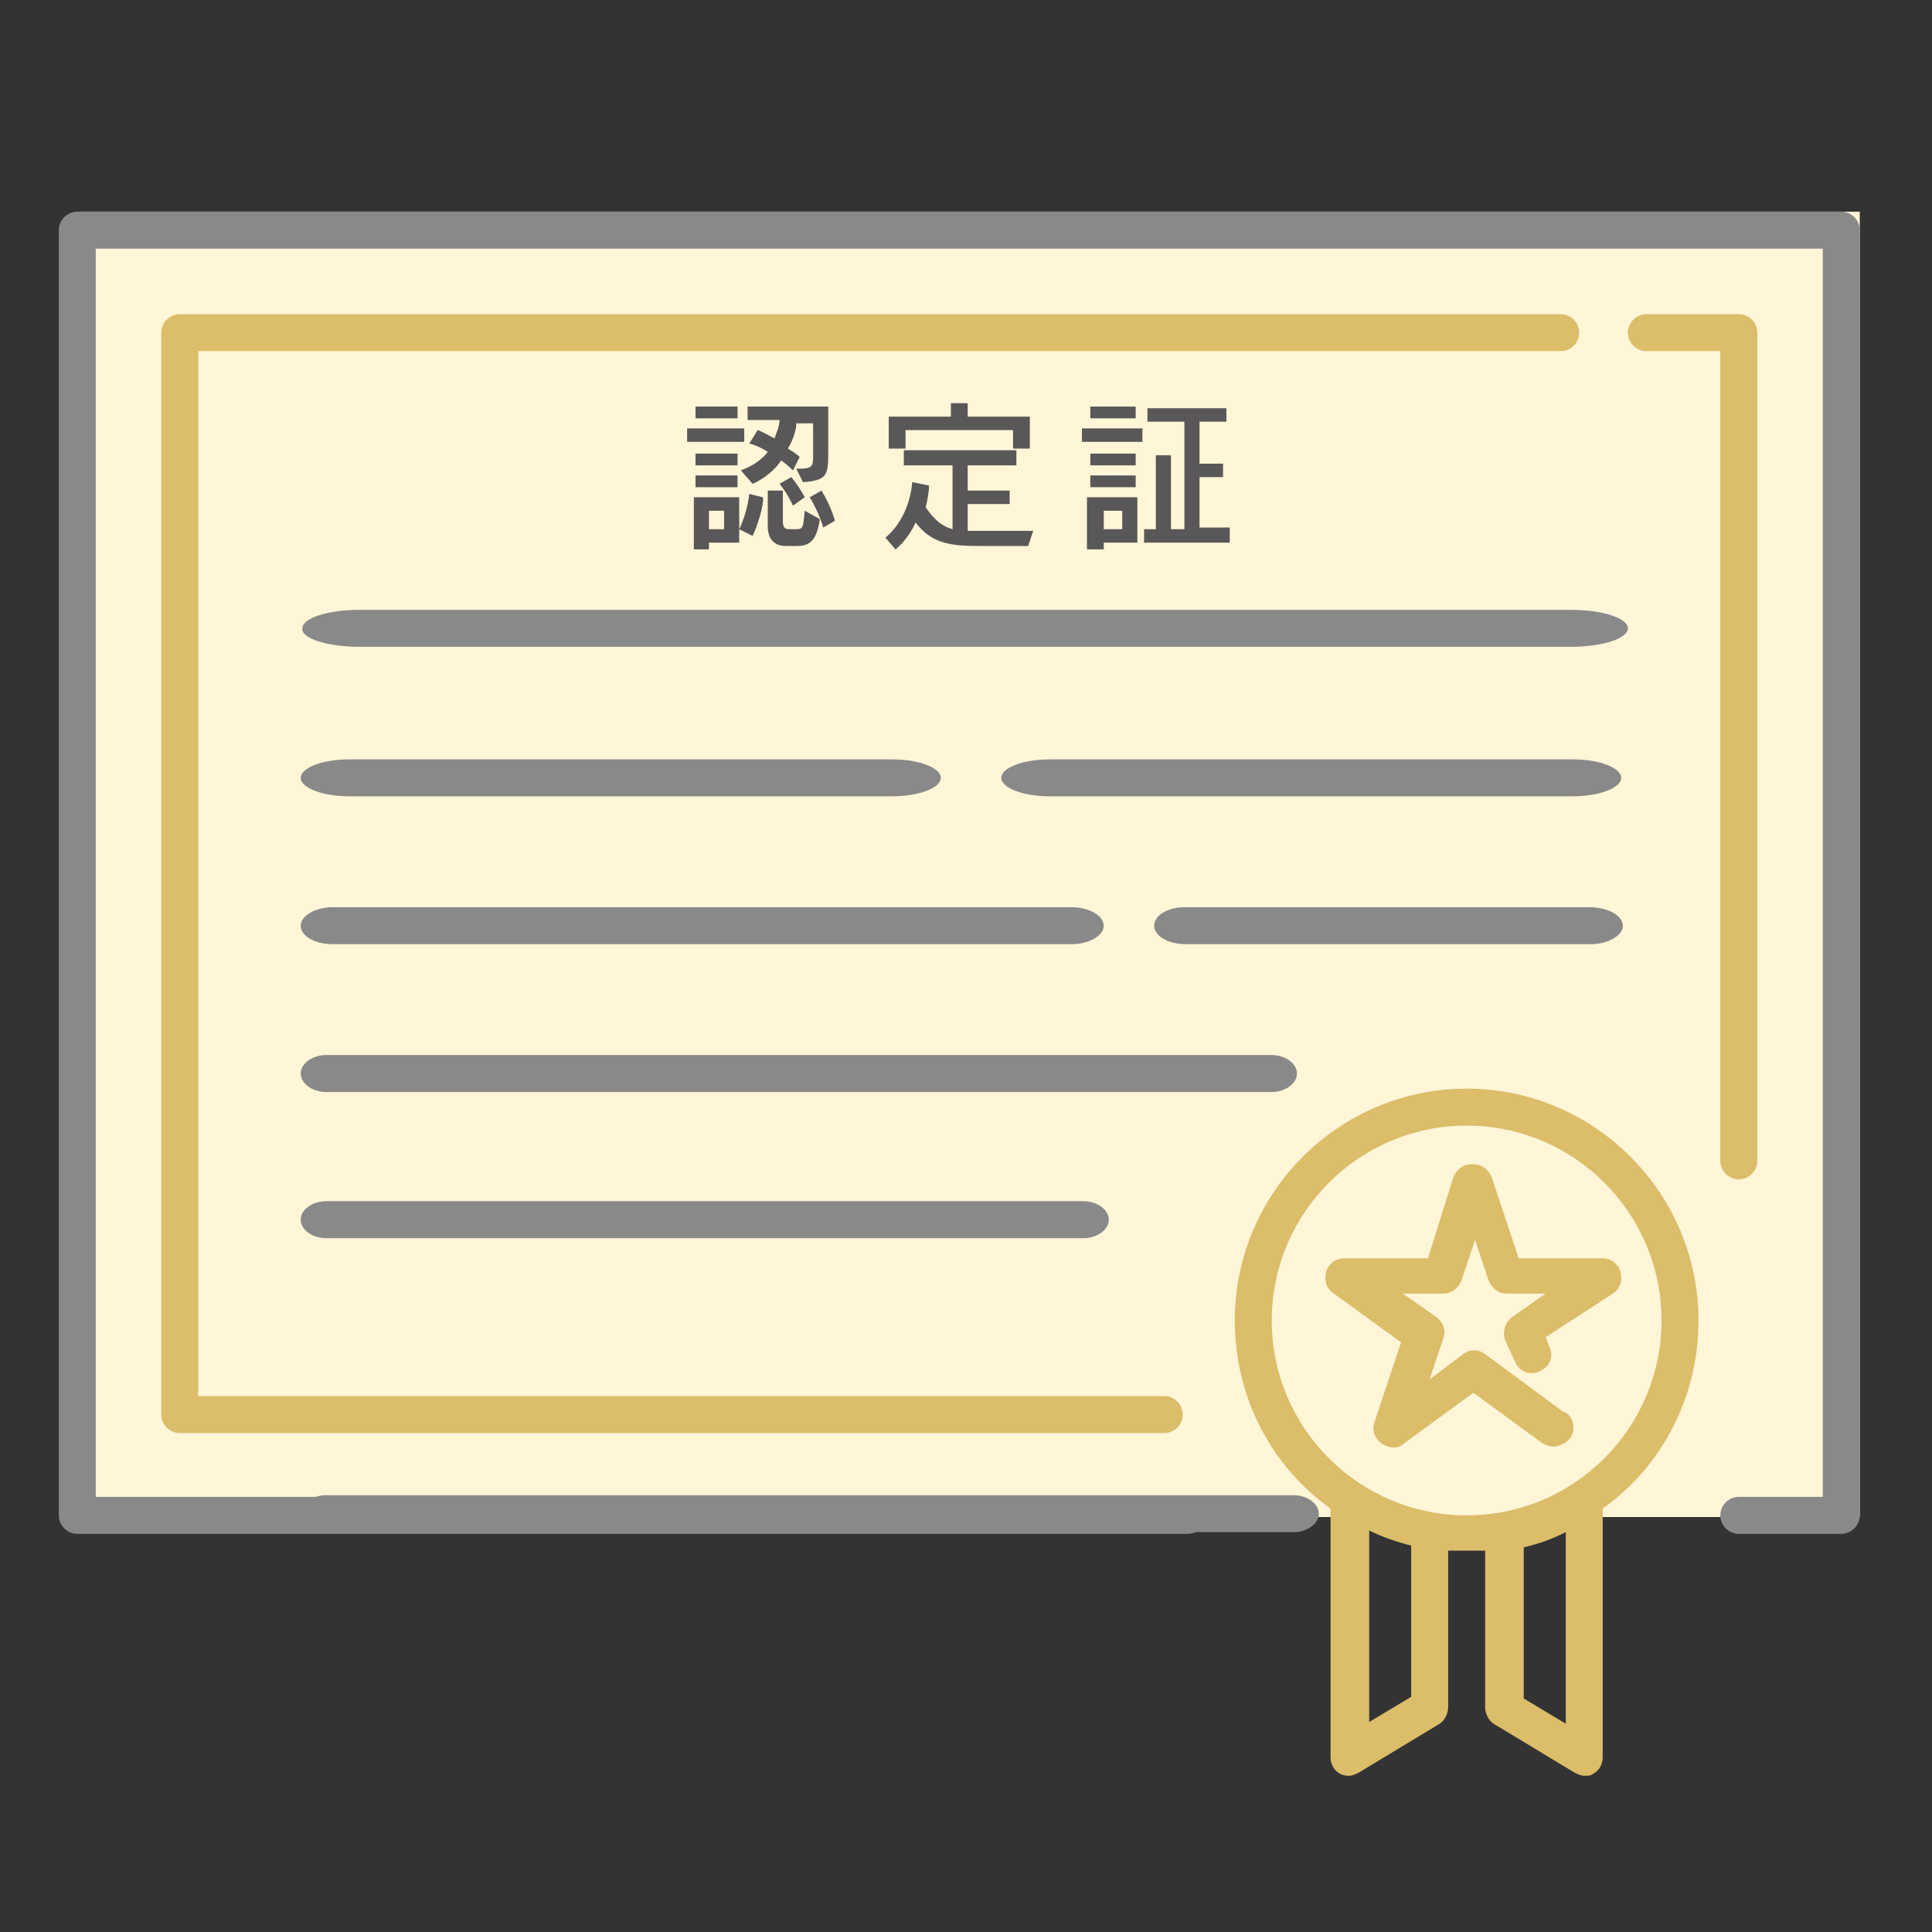 <?xml version="1.0" encoding="utf-8"?>
<!-- Generator: Adobe Illustrator 25.2.1, SVG Export Plug-In . SVG Version: 6.00 Build 0)  -->
<svg version="1.1" id="レイヤー_1" xmlns="http://www.w3.org/2000/svg" xmlns:xlink="http://www.w3.org/1999/xlink" x="0px"
	 y="0px" width="115px" height="115px" viewBox="0 0 115 115" style="enable-background:new 0 0 115 115;" xml:space="preserve">
<rect x="0" y="0" width="115" height="115" fill="#333333" stroke="none"/>
<style type="text/css">
	.st0{fill:#FFF5D7;}
	.st1{fill:#898989;}
	.st2{fill:#DBBD6A;}
	.st3{fill:#DCDDDD;}
	.st4{fill:none;stroke:#DBBD6A;stroke-width:1.639;stroke-miterlimit:10;}
	.st5{fill:none;stroke:#B4AEA0;stroke-width:2.622;stroke-linecap:round;stroke-miterlimit:10;}
	.st6{fill:none;stroke:#B4AEA0;stroke-width:3.605;stroke-linecap:round;stroke-miterlimit:10;}
	.st7{fill:none;stroke:#EA5532;stroke-width:0.521;stroke-miterlimit:10;}
	.st8{fill:#4C4948;}
	.st9{fill:#EA5532;}
	.st10{fill:none;}
	.st11{fill:#595757;}
</style>
<rect x="4.6" y="12.6" class="st0" width="106.1" height="77.7"/>
<path class="st1" d="M109.6,12.6H4.6c-0.6,0-1.1,0.5-1.1,1.1v76.5c0,0.6,0.5,1.1,1.1,1.1h66.1c0.6,0,1.1-0.5,1.1-1.1
	c0-0.6-0.5-1.1-1.1-1.1h-65V14.8h102.8v74.3h-5c-0.6,0-1.1,0.5-1.1,1.1c0,0.6,0.5,1.1,1.1,1.1h6.1c0.6,0,1.1-0.5,1.1-1.1V13.7
	C110.7,13.1,110.2,12.6,109.6,12.6z"/>
<path class="st2" d="M94,19.8c0-0.6-0.5-1.1-1.1-1.1H10.7c-0.6,0-1.1,0.5-1.1,1.1v64.4c0,0.6,0.5,1.1,1.1,1.1h58.6
	c0.6,0,1.1-0.5,1.1-1.1c0-0.6-0.5-1.1-1.1-1.1H11.8V20.9h81.1C93.5,20.9,94,20.4,94,19.8z"/>
<path class="st2" d="M103.5,70.2c0.6,0,1.1-0.5,1.1-1.1V19.8c0-0.6-0.5-1.1-1.1-1.1H98c-0.6,0-1.1,0.5-1.1,1.1
	c0,0.6,0.5,1.1,1.1,1.1h4.4v48.2C102.4,69.7,102.9,70.2,103.5,70.2z"/>
<path class="st2" d="M87.3,64.8c-7.6,0-13.8,6.2-13.8,13.8c0,4.6,2.2,8.7,5.7,11.2v14.8c0,0.4,0.2,0.8,0.6,1
	c0.2,0.1,0.4,0.1,0.5,0.1c0.2,0,0.4-0.1,0.6-0.2l4.8-2.9c0.3-0.2,0.5-0.6,0.5-1v-9.3c0.4,0,0.7,0,1.1,0s0.7,0,1.1,0v9.3
	c0,0.4,0.2,0.8,0.5,1l4.8,2.9c0.2,0.1,0.4,0.2,0.6,0.2c0.2,0,0.4,0,0.5-0.1c0.4-0.2,0.6-0.6,0.6-1V89.8c3.5-2.5,5.7-6.6,5.7-11.2
	C101.1,71,94.9,64.8,87.3,64.8z M84,101l-2.5,1.5V91.1c0.8,0.4,1.7,0.7,2.5,0.9V101z M93.2,102.6l-2.5-1.5v-9
	c0.9-0.2,1.7-0.5,2.5-0.9V102.6z M87.3,90.2c-6.4,0-11.6-5.2-11.6-11.6c0-6.4,5.2-11.6,11.6-11.6c6.4,0,11.6,5.2,11.6,11.6
	C98.9,85,93.7,90.2,87.3,90.2z"/>
<path class="st2" d="M90.4,74.9l-1.6-4.8c-0.2-0.5-0.6-0.8-1.1-0.8h-0.1c-0.5,0-0.9,0.3-1.1,0.8L85,74.9h-5c-0.6,0-1.1,0.5-1.1,1.1
	v0.1c0,0.4,0.2,0.7,0.5,0.9l4,2.9l-1.6,4.8c-0.2,0.6,0.2,1.2,0.8,1.4c0.3,0.1,0.7,0.1,1-0.2l4.1-3l4.1,3c0.2,0.1,0.4,0.2,0.7,0.2
	c0.1,0,0.2,0,0.4-0.1l0,0c0.6-0.2,0.9-0.8,0.7-1.4c-0.1-0.3-0.3-0.5-0.6-0.6l-4.6-3.4c-0.4-0.3-0.9-0.3-1.3,0l-2,1.5l0.8-2.4
	c0.2-0.5,0-1-0.4-1.3l-2-1.4h2.4c0.5,0,0.9-0.3,1.1-0.8l0.8-2.4l0.8,2.4c0.2,0.5,0.6,0.8,1.1,0.8H92l-2,1.4
	c-0.4,0.3-0.6,0.9-0.4,1.4l0.6,1.3c0.3,0.6,0.9,0.8,1.5,0.5c0.6-0.3,0.8-0.9,0.5-1.5l-0.2-0.5L96,77c0.3-0.2,0.5-0.5,0.5-0.9V76
	c0-0.6-0.5-1.1-1.1-1.1H90.4z"/>
<path class="st1" d="M19.4,91.2H77c0.8,0,1.5-0.5,1.5-1.1c0-0.6-0.7-1.1-1.5-1.1H19.4c-0.8,0-1.5,0.5-1.5,1.1
	C17.9,90.8,18.6,91.2,19.4,91.2z"/>
<path class="st1" d="M19.4,71.5c-0.8,0-1.5,0.5-1.5,1.1c0,0.6,0.7,1.1,1.5,1.1h45.1c0.8,0,1.5-0.5,1.5-1.1c0-0.6-0.7-1.1-1.5-1.1
	H19.4z"/>
<path class="st1" d="M19.4,65h56.3c0.8,0,1.5-0.5,1.5-1.1c0-0.6-0.7-1.1-1.5-1.1H19.4c-0.8,0-1.5,0.5-1.5,1.1
	C17.9,64.5,18.6,65,19.4,65z"/>
<path class="st1" d="M68.7,55.1c0,0.6,0.8,1.1,1.9,1.1h24.1c1,0,1.9-0.5,1.9-1.1S95.7,54,94.6,54H70.5C69.5,54,68.7,54.5,68.7,55.1z
	"/>
<path class="st1" d="M19.8,54c-1,0-1.9,0.5-1.9,1.1s0.8,1.1,1.9,1.1h44c1,0,1.9-0.5,1.9-1.1S64.8,54,63.8,54H19.8z"/>
<path class="st1" d="M96.5,46.3c0-0.6-1.3-1.1-2.9-1.1H62.5c-1.6,0-2.9,0.5-2.9,1.1s1.3,1.1,2.9,1.1h31.1
	C95.2,47.4,96.5,46.9,96.5,46.3z"/>
<path class="st1" d="M20.8,47.4h32.3c1.6,0,2.9-0.5,2.9-1.1s-1.3-1.1-2.9-1.1H20.8c-1.6,0-2.9,0.5-2.9,1.1S19.2,47.4,20.8,47.4z"/>
<path class="st1" d="M21.4,38.5h72.1c1.9,0,3.4-0.5,3.4-1.1c0-0.6-1.5-1.1-3.4-1.1H21.4c-1.9,0-3.4,0.5-3.4,1.1
	C17.9,38,19.5,38.5,21.4,38.5z"/>
<g>
	<polygon class="st3" points="-67.5,91.9 -179,91.9 -158.5,34.4 -88,34.4 	"/>
	<g>
		<path class="st0" d="M-66.3,88.9c-37.8,4.8-76.1,4.8-114,0c2.7-21.5,5.4-43,8.2-64.5c32.4,4.1,65.3,4.1,97.7,0
			C-71.7,45.9-69,67.4-66.3,88.9z"/>
	</g>
	<g>
		<path class="st4" d="M-174.5,84.4c2.3-18.4,4.7-36.9,7-55.3c29.4,3.7,59.1,3.7,88.4,0c2.3,18.4,4.7,36.9,7,55.3
			C-106.1,88.7-140.5,88.7-174.5,84.4z"/>
	</g>
	<g>
		<path class="st5" d="M-102.5,56.3c0,0.6-0.4,0.6-0.4,1.2c0,0.6,0.1,0.6,0.2,1.2c0,0.6-1.2,0.6-1.2,1.2c0,0.6,0.4,0.6,0.4,1.1
			c0,0.6-0.2,0.6-0.2,1.2c0,0.6,1.1,0.5,1.1,1.1c0,0.6-1,0.6-1,1.2c0,0.6,1.5,0.5,1.5,1.1c0,0.6-0.7,0.6-0.7,1.2
			c0,0.6-0.4,0.6-0.3,1.2c0,0.6,1,0.5,1,1.1c0,0.6-1.3,0.6-1.3,1.2c0,0.6,0,0.6,0.1,1.2c0,0.6,1.5,0.5,1.5,1.1
			c0,0.6-0.5,0.6-0.4,1.2c0,0.6-1.1,0.6-1.1,1.2c0,0.6,0.7,0.6,0.7,1.1c0,0.6,0.7,0.6,0.7,1.1s-0.6,0.6-0.6,1.2"/>
	</g>
	<g>
		<path class="st6" d="M-132.6,42.3c0,0.7,0.5,0.7,0.5,1.4c0,0.7,0.6,0.7,0.6,1.4c0,0.7-0.5,0.7-0.4,1.4c0,0.7-1,0.7-1,1.4
			c0,0.7-0.3,0.7-0.2,1.4c0,0.7,1.3,0.6,1.3,1.3c0,0.7-0.9,0.7-0.9,1.4c0,0.7,0.1,0.7,0.1,1.4c0,0.7-0.5,0.7-0.5,1.4
			c0,0.7,0,0.7,0,1.4c0,0.7,0.1,0.7,0.1,1.4c0,0.7,1.5,0.6,1.5,1.3c0,0.7,0.2,0.7,0.3,1.4c0,0.7-0.5,0.7-0.5,1.4
			c0,0.7,0.5,0.7,0.6,1.4c0,0.7-0.7,0.7-0.7,1.4c0,0.7-0.5,0.7-0.4,1.4c0,0.7-0.2,0.7-0.2,1.4c0,0.7,0.6,0.7,0.6,1.4
			c0,0.7,0.9,0.7,1,1.3c0,0.7-0.9,0.7-0.9,1.4c0,0.7-0.8,0.7-0.8,1.4c0,0.7,0.1,0.7,0.1,1.4c0,0.7,1,0.7,1,1.3
			c0,0.7-1.2,0.7-1.2,1.4c0,0.7-0.1,0.7-0.1,1.4c0,0.7,2,0.6,2,1.3"/>
	</g>
	<g>
		<path class="st6" d="M-115.8,79.1c0-0.4-0.5-0.4-0.6-0.8c0-0.4-1.5-0.3-1.5-0.7c0-0.4,1.8-0.6,1.8-1.1c0-0.4-0.7-0.4-0.7-0.8
			c0-0.4-0.7-0.4-0.7-0.8c0-0.4,1.2-0.6,1.2-1c0-0.4-0.3-0.4-0.3-0.9c0-0.4-1.1-0.3-1.1-0.8c0-0.4,0.7-0.5,0.7-0.9
			c0-0.4,0.2-0.5,0.2-0.9c0-0.4-0.9-0.4-1-0.8c0-0.4-0.7-0.4-0.8-0.8c0-0.4,0.9-0.5,0.8-1c0-0.4,0.1-0.5,0.1-0.9
			c0-0.4,0.8-0.5,0.7-1c0-0.4-1.1-0.3-1.1-0.8c0-0.4-0.4-0.4-0.4-0.8c0-0.4,0.5-0.5,0.4-0.9c0-0.4-0.8-0.4-0.9-0.8
			c0-0.4,1.7-0.6,1.6-1c0-0.4-0.1-0.4-0.1-0.9c0-0.4-1.3-0.3-1.3-0.8c0-0.4-0.3-0.4-0.3-0.9c0-0.4,1-0.5,0.9-1
			c0-0.4-1.4-0.3-1.4-0.8c0-0.4,1.4-0.6,1.4-1c0-0.4-1.2-0.3-1.2-0.8c0-0.4,0.8-0.5,0.8-1c0-0.4,0.6-0.5,0.5-0.9
			c0-0.4-1.4-0.3-1.4-0.7c0-0.4,0.7-0.5,0.6-0.9c0-0.4-0.2-0.4-0.2-0.9c0-0.4-0.1-0.4-0.2-0.9c0-0.4,0.4-0.5,0.4-0.9
			c0-0.4,0.3-0.5,0.2-0.9c0-0.4-1.3-0.3-1.3-0.8c0-0.4-0.5-0.4-0.6-0.8c0-0.4,1.8-0.6,1.8-1.1c0-0.4-0.2-0.4-0.3-0.9
			c0-0.4-1.7-0.3-1.7-0.7c0-0.4,1.1-0.6,1.1-1c0-0.4-1.1-0.3-1.1-0.8"/>
	</g>
	<g>
		<path class="st6" d="M-145.7,79.4c0-0.7-1.3-0.7-1.3-1.4c0-0.7,0.3-0.7,0.3-1.3c0-0.7,0.5-0.6,0.5-1.3c0-0.7,0.2-0.7,0.2-1.3
			c0-0.7-1.4-0.7-1.4-1.4c0-0.7,0.3-0.7,0.4-1.3c0-0.7,0-0.7,0.1-1.3c0-0.7,0.4-0.7,0.4-1.3c0-0.7,0.4-0.7,0.4-1.3
			c0-0.7-1.1-0.7-1.1-1.4c0-0.7,0.1-0.7,0.1-1.3c0-0.7,1.3-0.6,1.3-1.3c0-0.7-0.8-0.7-0.8-1.3c0-0.7-0.8-0.7-0.7-1.3
			c0-0.7,2.2-0.6,2.2-1.3c0-0.7-1.1-0.7-1.1-1.4c0-0.7,0.1-0.7,0.2-1.3c0-0.7-0.1-0.7,0-1.3c0-0.7-0.8-0.7-0.8-1.3
			c0-0.7,1.4-0.6,1.4-1.3c0-0.7,0.1-0.7,0.1-1.3c0-0.7-1-0.7-1-1.4c0-0.7,1.3-0.6,1.3-1.3c0-0.7,0-0.7,0-1.3c0-0.7-0.3-0.7-0.3-1.3
			c0-0.7,0-0.7,0-1.3c0-0.7-0.2-0.7-0.1-1.3c0-0.7,0.2-0.7,0.2-1.3"/>
	</g>
	<g>
		<path class="st6" d="M-158.9,42.2c0,0.4,0.3,0.5,0.3,0.9c0,0.4-0.3,0.4-0.3,0.9c0,0.4-0.2,0.4-0.2,0.9c0,0.4,2,0.6,1.9,1.1
			c0,0.4-0.2,0.4-0.2,0.9c0,0.4-1.8,0.3-1.8,0.7c0,0.4,1.4,0.6,1.4,1c0,0.4-1.5,0.3-1.5,0.7c0,0.4,1.4,0.6,1.4,1
			c0,0.4,0.4,0.5,0.3,0.9c0,0.4-0.2,0.4-0.2,0.9c0,0.4-1.6,0.3-1.7,0.7c0,0.4,0.5,0.5,0.4,0.9c0,0.4,0.1,0.5,0.1,0.9
			c0,0.4-0.5,0.4-0.6,0.8c0,0.4-0.4,0.4-0.5,0.8c0,0.4,1.5,0.6,1.5,1c0,0.4,0.1,0.5,0.1,0.9c0,0.4-0.5,0.4-0.6,0.8
			c0,0.4-1.3,0.3-1.4,0.8c0,0.4,0.8,0.5,0.8,1c0,0.4-0.5,0.4-0.5,0.8c0,0.4,1.1,0.5,1.1,1c0,0.4-1.3,0.3-1.3,0.8c0,0.4,1,0.5,1,1
			c0,0.4,0.4,0.5,0.4,0.9c0,0.4-1.6,0.3-1.7,0.7c0,0.4,0.6,0.5,0.5,0.9c0,0.4-1.1,0.3-1.1,0.8c0,0.4,1,0.5,0.9,1
			c0,0.4-1,0.3-1.1,0.8c0,0.4,1.1,0.6,1.1,1c0,0.4,0.4,0.5,0.3,0.9c0,0.4-0.4,0.4-0.4,0.9c0,0.4-0.4,0.4-0.5,0.8c0,0.4-1,0.4-1,0.8
			c0,0.4,0.9,0.5,0.9,1c0,0.4-0.8,0.4-0.9,0.8c0,0.4,1.4,0.6,1.4,1c0,0.4,0.2,0.5,0.1,0.9c0,0.4-0.5,0.4-0.6,0.8
			c0,0.4-1.1,0.3-1.2,0.8"/>
	</g>
	<g>
		<path class="st7" d="M-98.6,48.1c0,0.8-0.6,1.5-1.4,1.5l-7.5,0.3c-0.8,0-1.5-0.6-1.5-1.4l-0.2-7.5c0-0.8,0.6-1.5,1.4-1.5l7.5-0.3
			c0.8,0,1.5,0.6,1.5,1.4L-98.6,48.1z"/>
	</g>
	<g>
		<path class="st8" d="M-92.6,45.6c0,0,0.1,0,0.1,0c0.5-0.1,1-0.2,1.5-0.3c0.5-0.1,1-0.1,1.5-0.1c0,0,0,0,0,0c0,0,0,0,0,0l0,0.1
			c0,0,0,0,0,0.1c0,0,0,0,0,0.1l-0.1,0.2c0,0.1-0.1,0.1-0.1,0.1c0,0-0.1,0-0.2,0l-1,0.1l-1.1,0.1c-0.1,0-0.1,0-0.2,0
			c-0.1,0-0.1,0.1-0.2,0.1c0,0,0,0-0.1,0c0,0,0,0-0.1,0l-0.1-0.1c0,0,0,0-0.1,0c0,0,0,0,0-0.1c0-0.1,0-0.1-0.1-0.2
			c0-0.1,0-0.1,0-0.2C-92.6,45.6-92.6,45.6-92.6,45.6z M-91.2,44c0.4,0,0.7-0.1,1.1-0.1c0,0,0.1,0,0.1,0c0,0,0.1,0,0.1,0.1
			c0,0,0,0.1,0,0.1c0,0,0,0.1,0,0.1c0,0,0,0.1-0.1,0.1c0,0-0.1,0-0.1,0.1c-0.2,0-0.4,0-0.6,0.1c-0.2,0-0.4,0.1-0.7,0.1
			c-0.1,0-0.2,0-0.3,0.1c-0.1,0-0.2,0.1-0.3,0.1c0,0-0.1,0-0.1,0c0,0,0,0-0.1-0.1c0,0-0.1-0.1-0.1-0.2c0-0.1,0-0.1,0-0.2
			c0,0,0-0.1,0-0.1c0,0,0.1-0.1,0.1-0.1C-91.9,44.1-91.5,44.1-91.2,44z M-91.8,46.6c0.1,0,0.1,0,0.2,0c0.3-0.1,0.6-0.1,0.9-0.1
			c0.3,0,0.6-0.1,0.9-0.1c0,0,0,0,0.1,0c0,0,0,0,0.1,0c0,0,0,0.1,0.1,0.1c0,0,0,0.1,0,0.1c0,0.1,0,0.1-0.1,0.2c0,0-0.1,0.1-0.2,0.1
			l-0.8,0.1l-0.7,0.1c-0.1,0-0.1,0-0.2,0.1c-0.1,0-0.1,0-0.2,0.1c0,0,0,0,0,0c0,0,0,0,0,0c0-0.1-0.1-0.1-0.1-0.2c0-0.1,0-0.1,0-0.2
			c0,0,0-0.1,0-0.1c0,0,0.1-0.1,0.1-0.1C-91.9,46.7-91.9,46.7-91.8,46.6z M-91.7,47.7C-91.6,47.7-91.6,47.7-91.7,47.7
			c0.4-0.1,0.7-0.1,1-0.1c0.3,0,0.6,0,0.9-0.1c0,0,0,0,0,0s0,0,0,0c0,0.1,0,0.1,0,0.2c0,0.1,0,0.1-0.1,0.2c0,0-0.1,0.1-0.1,0.1
			c0,0-0.1,0-0.1,0c-0.2,0-0.4,0-0.6,0.1c-0.2,0-0.4,0.1-0.6,0.1c-0.1,0-0.2,0-0.3,0.1c-0.1,0-0.2,0.1-0.2,0.1c0,0-0.1,0-0.1,0
			c0,0,0,0-0.1-0.1c0-0.1-0.1-0.1-0.1-0.2c0-0.1,0-0.1-0.1-0.2c0,0,0,0,0-0.1c0,0,0,0,0-0.1L-91.7,47.7
			C-91.7,47.8-91.7,47.8-91.7,47.7z M-91.7,49C-91.7,49-91.7,49-91.7,49c0.4-0.1,0.7-0.1,0.9-0.1c0.3,0,0.6-0.1,0.9-0.1l0.2-0.1
			c0,0,0.1,0,0.1,0c0,0,0.1,0,0.1,0l0.2,0.1c0,0,0.1,0,0.1,0c0,0,0,0.1,0,0.1c0.1,0.2,0.1,0.5,0.1,0.7c0,0.2,0,0.5,0,0.7
			c0,0,0,0.1,0,0.1c0,0,0,0,0,0.1l-0.1,0.1c0,0,0,0,0,0c0,0,0,0-0.1,0c-0.2,0-0.5,0-0.7,0c-0.2,0-0.5,0-0.7,0.1c0,0-0.1,0-0.1,0
			c0,0-0.1,0-0.1,0.1l-0.2,0.1c0,0-0.1,0-0.1,0c0,0-0.1,0-0.1,0l-0.1-0.1c0,0,0,0-0.1-0.1c0,0,0-0.1,0-0.1c0-0.1,0-0.2,0.1-0.3
			c0-0.1,0-0.2,0.1-0.3c0-0.1,0-0.1,0-0.2c0-0.1,0-0.1-0.1-0.2l-0.2-0.2c0,0,0-0.1-0.1-0.1c0,0,0-0.1,0-0.1L-91.7,49
			C-91.8,49-91.8,49-91.7,49z M-91.1,50c0.2,0,0.4-0.1,0.7-0.1c0.2,0,0.4,0,0.6-0.1c0-0.1,0-0.2,0-0.3c0-0.1-0.1-0.2-0.1-0.3
			c-0.2,0-0.4,0-0.6,0c-0.2,0-0.4,0.1-0.6,0.1L-91.1,50z M-86.6,43.4c0.4,0.1,0.8,0.1,1.3,0.3c0.1,0,0.1,0,0.1,0.1
			c0,0,0.1,0.1,0.1,0.1l0.3,0.3c0,0,0,0.1,0,0.1c0,0,0,0.1,0,0.1c0,0-0.1,0.1-0.1,0.1c0,0,0,0.1-0.1,0.1c-0.1,0.3-0.1,0.6-0.3,0.9
			c-0.1,0.3-0.3,0.6-0.4,0.8c0,0,0,0-0.1,0.1c0,0,0,0-0.1,0l-0.1,0c0,0,0,0,0,0c0,0,0,0,0,0l-0.1-0.3c0,0,0,0,0-0.1c0,0,0,0,0-0.1
			c0.1-0.3,0.3-0.6,0.4-0.9c0.1-0.3,0.2-0.6,0.3-0.9c-0.2-0.1-0.4-0.1-0.5-0.1c-0.2,0-0.4-0.1-0.5-0.1l0.1,0.3c0,0,0,0.1,0,0.1
			c0,0,0,0.1,0,0.1c0,0,0,0.1-0.1,0.1c0,0,0,0.1,0,0.1l-0.1,0.3c0.1,0,0.2,0.1,0.2,0.1c0.1,0,0.1,0.1,0.2,0.1c0,0,0,0,0,0.1
			c0,0,0,0.1,0,0.1c0,0,0,0.1,0,0.1c0,0-0.1,0-0.1,0c-0.1,0-0.2,0-0.3,0c-0.1,0-0.2,0-0.3-0.1c-0.2,0.3-0.3,0.5-0.5,0.8
			c-0.2,0.3-0.4,0.5-0.6,0.7c-0.1,0.1-0.1,0.1-0.2,0.1c-0.1,0-0.1,0-0.2,0c-0.2,0-0.3-0.1-0.5-0.2c-0.2-0.1-0.3-0.1-0.4-0.2
			c0,0,0,0,0,0c0,0,0,0,0,0c0,0,0,0,0,0c0,0,0,0,0,0l0.2-0.2l0.2,0c0.1,0,0.2,0,0.3,0c0.1,0,0.2-0.1,0.3-0.1
			c0.2-0.1,0.4-0.3,0.6-0.4c0.2-0.2,0.3-0.3,0.4-0.5c-0.1,0-0.3-0.1-0.4-0.1c-0.1,0-0.2-0.1-0.4-0.1c0,0-0.1,0-0.1,0c0,0,0,0,0-0.1
			l0-0.2c0,0,0,0,0-0.1c0,0,0,0,0-0.1l0.1-0.1c0.2,0,0.4,0.1,0.5,0.1c0.2,0.1,0.4,0.1,0.5,0.2c0,0,0.1-0.1,0.1-0.1
			c0,0,0.1-0.1,0.1-0.2c0,0,0-0.1,0-0.1c0,0,0-0.1,0-0.1l-0.1-0.3c-0.1,0-0.3,0-0.4,0c-0.1,0-0.3,0-0.4,0c0,0-0.1,0-0.1,0
			c0,0-0.1,0-0.1-0.1c0-0.1,0-0.1-0.1-0.2c0-0.1,0-0.1-0.1-0.2c0,0,0,0,0,0c0,0,0,0,0,0l0.1-0.1C-87.4,43.4-87,43.4-86.6,43.4z
			 M-88.5,47.5C-88.5,47.5-88.5,47.5-88.5,47.5c0.1,0,0.2,0,0.3,0c0.1,0,0.2,0.1,0.2,0.1c0,0,0.1,0.1,0.1,0.1c0,0,0,0.1,0,0.1
			l-0.2,1l-0.2,1.1c0,0,0,0.1,0,0.1c0,0,0,0,0,0.1l-0.1,0.1c0,0,0,0,0,0c0,0,0,0,0,0l-0.2-0.1c-0.1-0.1-0.2-0.2-0.2-0.3
			c0-0.1,0-0.3,0-0.4c0.1-0.2,0.1-0.4,0.2-0.6c0.1-0.2,0.1-0.4,0.2-0.6c0,0,0-0.1,0-0.1c0,0,0-0.1,0-0.1L-88.5,47.5
			C-88.5,47.6-88.5,47.5-88.5,47.5z M-87,47c0,0,0.1,0,0.1,0c0.1,0,0.1,0,0.2,0.1c0,0,0.1,0.1,0.1,0.1c0,0,0,0.1,0,0.1
			c0,0,0,0.1,0,0.1l-0.1,0.1c0,0,0,0.1-0.1,0.1c0,0,0,0.1,0,0.1c0,0.1,0,0.2,0,0.4c0,0.1,0,0.2,0,0.4c0,0,0,0.1,0.1,0.1
			c0,0,0,0,0.1,0.1c0.2,0.1,0.5,0.1,0.7,0.2c0.2,0,0.5,0.1,0.7,0.1c0.2,0,0.3,0,0.4,0c0.2,0,0.3-0.1,0.4-0.1
			c0.2-0.1,0.3-0.2,0.5-0.2c0.2-0.1,0.3-0.1,0.5-0.2c0,0,0,0,0.1,0c0,0,0,0,0,0l0.1,0.1c-0.1,0.2-0.3,0.4-0.5,0.6
			c-0.2,0.2-0.4,0.4-0.6,0.5c-0.1,0.1-0.3,0.1-0.4,0.2c-0.2,0-0.3,0-0.5,0c-0.3-0.1-0.7-0.2-1-0.3c-0.3-0.1-0.7-0.2-1-0.4
			c-0.1,0-0.1-0.1-0.1-0.1c0-0.1,0-0.1,0-0.2c0-0.2,0.1-0.3,0.1-0.5c0-0.2,0.1-0.3,0.1-0.5c0,0,0-0.1,0-0.1c0,0,0-0.1,0-0.1
			l-0.1-0.1c0,0,0-0.1,0-0.1c0,0,0-0.1,0-0.1c0,0,0-0.1,0.1-0.1c0,0,0.1-0.1,0.1-0.1C-87.1,47-87,47-87,47z M-85.7,47
			c0,0,0.1,0,0.1,0l0.1,0.1c0,0,0,0,0.1,0.1c0,0,0,0,0,0.1c0,0.2,0.1,0.4,0.1,0.5c0,0.2,0,0.4,0,0.5c0,0,0,0.1,0,0.1c0,0,0,0,0,0.1
			c0,0,0,0-0.1,0c0,0,0,0,0,0l-0.1-0.1c0,0,0,0-0.1-0.1c0,0,0-0.1,0-0.1c0-0.1,0-0.1,0-0.2c0-0.1,0-0.1,0-0.2c0,0,0-0.1,0-0.1
			c0,0,0-0.1,0-0.1l-0.1-0.1c0,0,0,0,0,0c0,0,0,0,0,0l0-0.1c0,0,0,0,0-0.1c0,0,0,0,0.1,0l0.1,0C-85.8,47-85.7,47-85.7,47z
			 M-84.9,46.9C-84.9,46.9-84.9,46.8-84.9,46.9c0.1-0.1,0.1-0.1,0.1-0.1c0.1,0,0.1,0,0.2,0c0.1,0,0.1,0,0.2,0c0,0,0,0,0.1,0
			c0,0,0,0,0,0.1c0,0.2,0.1,0.3,0.1,0.5c0,0.2,0,0.3,0,0.5c0,0,0,0,0,0.1c0,0,0,0,0,0.1l-0.1,0.1c0,0,0,0,0,0c0,0,0,0,0,0l-0.1,0
			c0,0,0,0,0,0c0,0,0,0,0,0c0-0.1-0.1-0.2-0.1-0.3c0-0.1,0-0.2-0.1-0.3c0,0,0-0.1,0-0.1c0,0,0-0.1,0-0.1l-0.1-0.2c0,0,0-0.1,0-0.1
			C-84.9,47-84.9,46.9-84.9,46.9L-84.9,46.9z"/>
		<path class="st8" d="M-90.6,59c0.2,0,0.3,0,0.5,0c0.2,0,0.3-0.1,0.5-0.2c0.3-0.3,0.6-0.6,0.8-1c0.2-0.4,0.4-0.7,0.5-1.1
			c0,0,0.1-0.1,0.1-0.2c0-0.1,0-0.1,0-0.2c0,0,0,0,0-0.1c0,0,0,0,0-0.1l0.1-0.1c0,0,0.1,0,0.1,0c0,0,0.1,0,0.1,0l0.3,0.2
			c0,0,0.1,0.1,0.1,0.1c0,0,0,0.1,0,0.1c0,0-0.1,0.1-0.1,0.1c0,0-0.1,0.1-0.1,0.1l-0.2,0.5c0.2,0,0.5,0.1,0.7,0.1
			c0.2,0.1,0.5,0.1,0.7,0.2l-0.2-1.4c0-0.1,0-0.2-0.1-0.4c0-0.1-0.1-0.2-0.2-0.3c-0.2,0-0.5,0.1-0.7,0.1c-0.2,0-0.4,0.1-0.7,0.2
			c-0.1,0-0.1,0-0.2,0c-0.1,0-0.1,0-0.2-0.1c-0.1-0.1-0.1-0.1-0.1-0.2c0-0.1,0-0.1,0-0.2c0-0.1,0-0.1,0.1-0.2c0.1,0,0.1-0.1,0.2-0.1
			l1.8-0.3l1.8-0.3c0.1,0,0.1,0,0.2,0c0.1,0,0.1,0,0.2,0.1c0,0,0.1,0.1,0.1,0.1c0,0,0,0.1,0,0.1l-0.2,0.2c0,0-0.1,0.1-0.1,0.1
			c-0.1,0-0.1,0-0.2,0c-0.2,0-0.4,0-0.6,0c-0.2,0-0.4,0.1-0.6,0.1l0.1,0.8c0.2,0,0.5-0.1,0.7-0.1c0.2,0,0.5-0.1,0.7-0.2
			c0,0,0.1,0,0.1,0c0,0,0.1,0,0.1,0c0,0,0.1,0.1,0.1,0.1c0,0,0,0.1,0,0.1l-0.1,0.3c0,0.1-0.1,0.1-0.1,0.1c-0.1,0-0.1,0-0.2,0
			c-0.2,0-0.4,0-0.6,0c-0.2,0-0.4,0-0.6,0.1l0.1,1c0.3,0.1,0.6,0.2,1,0.3c0.3,0.1,0.7,0.1,1,0.2c0.3,0.1,0.7,0.1,1,0.1
			c0.3,0,0.7,0,1-0.1l0.1,0c0,0,0,0,0,0c0,0,0,0,0,0.1c0,0,0,0,0,0.1c0,0,0,0,0,0.1c-0.1,0.1-0.3,0.3-0.5,0.4
			c-0.2,0.1-0.3,0.3-0.5,0.4c-0.1,0.1-0.2,0.1-0.4,0.2c-0.1,0-0.3,0-0.4,0l-1.6-0.6l-1.6-0.5c-0.2-0.1-0.4-0.2-0.7-0.2
			c-0.2-0.1-0.5-0.1-0.7-0.1c-0.2,0.3-0.3,0.5-0.5,0.8c-0.2,0.3-0.4,0.5-0.6,0.8c0,0-0.1,0.1-0.1,0.1c0,0-0.1,0-0.2,0
			c-0.2,0-0.4,0-0.6-0.1c-0.2,0-0.4-0.1-0.6-0.2c0,0,0,0-0.1,0c0,0,0,0,0-0.1c0,0,0,0,0-0.1c0,0,0,0,0,0L-90.6,59z M-89.8,55.9
			c0,0,0-0.1,0-0.1c0,0,0-0.1,0-0.1c0-0.2,0.1-0.3,0.1-0.5c0-0.2,0-0.3-0.1-0.5c0,0-0.1-0.1-0.1-0.2c0-0.1-0.1-0.1-0.1-0.2
			c0,0,0-0.1,0-0.1c0,0,0-0.1,0.1-0.1l0.3-0.2c0.1,0,0.1,0,0.2,0c0.1,0,0.1,0,0.2,0c0.4-0.1,0.7-0.2,1.1-0.3
			c0.4-0.1,0.7-0.1,1.1-0.2c0-0.1,0-0.1-0.1-0.2c0-0.1-0.1-0.1-0.1-0.2c-0.1-0.1-0.1-0.1-0.1-0.2c0-0.1,0-0.2,0.1-0.2l0.1-0.1
			c0,0,0.1-0.1,0.1-0.1c0.1,0,0.1,0,0.2,0l0.3,0.1c0.1,0,0.1,0.1,0.1,0.1c0,0.1,0.1,0.1,0.1,0.2c0,0.1,0,0.2,0,0.3
			c0,0.1,0,0.2,0,0.3c0.4,0,0.7-0.1,1.1-0.1c0.4,0,0.7,0,1.1,0c0-0.1,0.1-0.1,0.2-0.1c0.1,0,0.1,0,0.2,0c0.1,0,0.1,0,0.2,0.1
			c0.1,0,0.1,0.1,0.1,0.2l0.1,1c0,0.1,0,0.1,0,0.2c0,0.1,0,0.1,0,0.2l-0.1,0.1c0,0-0.1,0.1-0.1,0.1c0,0-0.1,0-0.1,0
			c0,0-0.1-0.1-0.1-0.1c0,0-0.1-0.1-0.1-0.1l-0.1-0.4l-0.1-0.4c-0.8,0-1.7,0.1-2.5,0.2c-0.8,0.1-1.6,0.3-2.5,0.5
			c0,0.2,0,0.5-0.1,0.7c-0.1,0.2-0.2,0.4-0.3,0.6c0,0,0,0,0,0.1c0,0,0,0-0.1,0c0,0,0,0-0.1,0c0,0,0,0-0.1,0L-89.8,55.9z"/>
		<path class="st8" d="M-90,63.7C-90,63.7-90,63.7-90,63.7c0.5-0.1,1-0.2,1.5-0.2c0.5-0.1,1-0.1,1.4-0.2c0,0,0.1,0,0.1,0
			c0.1,0,0.1,0,0.1,0.1c0,0,0,0,0,0.1c0,0,0,0.1,0,0.1c0,0,0,0.1-0.1,0.1c0,0,0,0-0.1,0c-0.5,0.1-1,0.2-1.5,0.3
			c-0.5,0.1-1,0.2-1.5,0.3c0,0,0,0-0.1,0c0,0,0,0,0,0c0,0-0.1-0.1-0.1-0.1c0,0,0-0.1,0-0.1c0,0,0-0.1,0-0.1
			C-90.1,63.8-90.1,63.8-90,63.7C-90.1,63.8-90.1,63.7-90,63.7z M-88.7,62.2c0.4-0.1,0.8-0.1,1.2-0.1c0,0,0.1,0,0.1,0c0,0,0,0,0,0.1
			c0,0,0,0.1,0,0.1c0,0,0,0.1-0.1,0.1c-0.1,0-0.1,0.1-0.2,0.1c-0.1,0-0.1,0-0.2,0.1c-0.3,0.1-0.6,0.1-0.9,0.2
			c-0.3,0.1-0.6,0.1-0.9,0.2c0,0,0,0-0.1,0c0,0,0,0-0.1,0c0-0.1-0.1-0.1-0.1-0.2c0-0.1,0-0.1-0.1-0.2c0,0,0-0.1,0-0.1
			c0,0,0-0.1,0.1-0.1C-89.5,62.4-89.1,62.3-88.7,62.2z M-88.6,64.7c0.3,0,0.6-0.1,0.9-0.1c0.1,0,0.1,0,0.2,0c0.1,0,0.1,0.1,0.1,0.1
			c0,0,0,0.1,0,0.1c0,0,0,0.1-0.1,0.1c0,0,0,0-0.1,0c0,0-0.1,0-0.1,0c-0.3,0-0.7,0-1,0.1c-0.3,0.1-0.6,0.2-0.9,0.3c0,0-0.1,0-0.1,0
			c0,0-0.1,0-0.1,0c0-0.1,0-0.1-0.1-0.2c0-0.1,0-0.1,0-0.2c0,0,0-0.1,0-0.1c0,0,0,0,0.1,0C-89.2,64.8-88.9,64.7-88.6,64.7z
			 M-89.4,66c0,0,0.1,0,0.1,0c0.3-0.1,0.7-0.1,1-0.2c0.4,0,0.7,0,1.1,0c0,0,0.1,0,0.1,0c0,0,0,0,0,0.1c0,0,0,0.1,0,0.1
			c0,0-0.1,0-0.1,0c-0.3,0.1-0.6,0.1-0.9,0.2c-0.3,0.1-0.6,0.1-0.9,0.1c-0.1,0-0.1,0-0.2,0c-0.1,0-0.1,0-0.2,0.1c0,0,0,0,0,0
			c0,0,0,0,0,0c0,0,0,0,0,0c0,0,0,0,0,0c0-0.1,0-0.1,0-0.2C-89.5,66.3-89.5,66.2-89.4,66C-89.4,66.1-89.4,66.1-89.4,66z M-87.1,66.9
			C-87.1,66.9-87.1,66.9-87.1,66.9C-87,66.9-87,66.9-87.1,66.9l0.3,0.1c0,0,0,0,0.1,0c0,0,0,0,0,0.1c0.1,0.2,0.1,0.4,0.2,0.7
			c0,0.2,0.1,0.5,0.1,0.7l-0.2,0.3l-0.3-0.1c-0.3,0.1-0.7,0.1-1,0.2c-0.3,0.1-0.6,0.2-0.9,0.3c0,0-0.1,0-0.1,0c0,0-0.1,0-0.1,0
			c-0.1-0.1-0.1-0.2-0.1-0.3c0-0.1,0-0.2,0-0.3c0-0.1,0.1-0.2,0.1-0.4c0-0.1,0-0.3-0.1-0.4c0-0.1-0.1-0.1-0.1-0.2
			c-0.1,0-0.1-0.1-0.2-0.1c0,0,0,0,0-0.1c0,0,0-0.1,0-0.1c0,0,0-0.1,0-0.1c0,0,0-0.1,0.1-0.1c0,0,0.1-0.1,0.1-0.1c0,0,0.1,0,0.1,0
			c0.3-0.1,0.6-0.1,0.9-0.1c0.3,0,0.6,0,0.9,0L-87.1,66.9z M-88.7,68.6c0.3-0.1,0.6-0.1,0.8-0.2c0.3,0,0.6-0.1,0.8,0l-0.1-0.9
			c-0.3,0-0.6,0-0.8,0c-0.3,0-0.5,0.1-0.8,0.2L-88.7,68.6z M-84.2,64.9c-0.1-0.7-0.3-1.5-0.5-2.2c-0.2,0-0.5,0.1-0.7,0.1
			c-0.2,0.1-0.5,0.1-0.7,0.2c0,0-0.1,0-0.1,0c0,0-0.1,0-0.1-0.1c0-0.1-0.1-0.1-0.1-0.2c0-0.1,0-0.1,0-0.2c0,0,0-0.1,0-0.1
			c0,0,0-0.1,0-0.1l0.1-0.2c0.6-0.1,1.2-0.2,1.7-0.3c0.6-0.1,1.2-0.2,1.7-0.2c0,0,0.1,0,0.1,0c0,0,0.1,0,0.1,0c0,0,0,0,0,0.1
			c0,0,0,0,0,0.1c0,0.1,0,0.1,0,0.2c0,0.1,0,0.1-0.1,0.1c0,0-0.1,0.1-0.1,0.1c0,0-0.1,0-0.1,0l-0.6,0.1l-0.6,0.1
			c0.1,0.3,0.2,0.6,0.2,0.8c0.1,0.3,0.1,0.6,0.2,0.8l1.5-0.1c0,0,0,0,0.1,0c0,0,0,0,0.1,0c0,0,0,0,0,0.1c0,0,0,0,0,0.1
			c0,0.1,0,0.2-0.1,0.3c0,0.1-0.1,0.2-0.1,0.2c0,0,0,0-0.1,0c0,0-0.1,0-0.1,0l-1.1,0.1c0,0.4,0.1,0.7,0.1,1.1c0,0.4,0,0.7,0.1,1.1
			c0.4,0,0.8-0.1,1.2-0.1c0.4,0,0.8-0.1,1.2-0.1c0,0,0,0,0,0c0,0,0,0,0,0c0,0,0,0,0,0c0,0,0,0,0,0.1c-0.1,0.1-0.1,0.3-0.2,0.4
			c-0.1,0.1-0.2,0.2-0.3,0.3c-0.1,0-0.1,0.1-0.2,0.1c-0.1,0-0.1,0-0.2,0c-0.5,0-1-0.1-1.5,0c-0.5,0-1,0-1.5,0.1
			c-0.2,0-0.5,0.1-0.7,0.2c-0.2,0.1-0.4,0.2-0.6,0.4c0,0,0,0,0,0c0,0,0,0-0.1,0c0,0,0,0,0,0c0,0,0,0-0.1,0l-0.2-0.3
			c0-0.1,0.1-0.2,0.1-0.3c0-0.1,0.1-0.2,0.2-0.2l0.6-0.1c0-0.2,0-0.5,0-0.7c0-0.2-0.1-0.5-0.1-0.7l-0.4-0.5c0,0,0,0,0-0.1
			c0,0,0,0,0-0.1l0-0.2c0,0,0-0.1,0-0.1c0,0,0,0,0.1,0c0,0,0.1,0,0.2,0c0.1,0,0.1,0,0.2,0c0,0,0.1,0,0.1,0c0,0,0,0,0.1,0.1
			c0.1,0.4,0.3,0.7,0.3,1.1c0.1,0.4,0.1,0.7,0.1,1.1l1-0.2C-84,66.4-84.1,65.6-84.2,64.9z"/>
	</g>
	<g>
		<path class="st9" d="M-107.9,41.6c0,0-0.2,0-0.2-0.1c0-0.1,0.1-0.2,0.1-0.2l1.2-0.1c0,0,0.2,0,0.2,0.1c0,0.1-0.1,0.2-0.1,0.2
			L-107.9,41.6z M-107.8,41c0,0-0.2,0-0.2-0.1c0-0.1,0.1-0.2,0.1-0.2l0.9,0c0,0,0.2,0,0.2,0.1c0,0.1-0.1,0.1-0.1,0.1L-107.8,41z
			 M-107.7,42.2c0,0-0.2,0-0.2-0.1c0-0.1,0.1-0.2,0.1-0.2l0.9,0c0,0,0.2,0,0.2,0.1c0,0.1-0.1,0.1-0.1,0.2L-107.7,42.2z M-107.7,42.7
			c-0.1,0-0.1,0-0.2-0.1c0-0.1,0.1-0.1,0.1-0.1l0.9,0c0,0,0.2,0,0.2,0.1c0,0.1-0.1,0.1-0.1,0.1L-107.7,42.7z M-106.6,43.8
			c0,0.3-0.1,0.4-0.3,0.4l-0.5,0c-0.3,0-0.4-0.1-0.4-0.3l0-0.5c0-0.3,0.1-0.4,0.3-0.4l0.5,0c0.3,0,0.4,0.1,0.4,0.3L-106.6,43.8z
			 M-106.9,43.4c0-0.1-0.1-0.1-0.1-0.1l-0.4,0c-0.1,0-0.1,0-0.1,0.1l0,0.4c0,0.1,0,0.1,0.1,0.1l0.4,0c0.1,0,0.1,0,0.1-0.1
			L-106.9,43.4z M-106.3,40.9c0,0-0.2,0-0.2-0.1s0.1-0.2,0.1-0.2l1.5-0.1c0.2,0,0.4,0,0.5,0.4c0,0.2,0,0.9-0.1,1.1
			c-0.1,0.2-0.2,0.2-0.5,0.2c-0.1,0-0.3,0-0.3-0.2c0-0.2,0.1-0.2,0.2-0.2c0.3,0,0.3,0,0.3-0.1c0-0.1,0.1-0.7,0.1-0.9
			c0-0.1,0-0.2-0.2-0.2l-0.5,0c0,0.1,0,0.3-0.1,0.5c0,0,0.2,0.1,0.3,0.1c0.1,0.1,0.1,0.1,0.1,0.1c0,0.1-0.1,0.2-0.1,0.2
			c0,0-0.1,0-0.1,0c-0.2-0.1-0.2-0.1-0.3-0.1c-0.1,0.1-0.2,0.3-0.4,0.6c-0.2,0.2-0.2,0.2-0.3,0.2c-0.1,0-0.2-0.1-0.2-0.2
			c0,0,0-0.1,0.1-0.1c0.3-0.2,0.4-0.3,0.5-0.6c-0.1,0-0.4-0.1-0.4-0.1c0,0-0.1,0-0.1-0.1c0-0.1,0-0.2,0.1-0.2c0.1,0,0.2,0,0.4,0.1
			c0-0.1,0.1-0.2,0.1-0.4L-106.3,40.9z M-106.1,43.7c-0.1,0.3-0.1,0.3-0.2,0.3c0,0-0.2,0-0.2-0.1c0-0.1,0.1-0.3,0.1-0.4
			c0-0.2,0.1-0.5,0.1-0.5c0-0.1,0-0.1,0.1-0.2c0.1,0,0.1,0,0.2,0.1C-106,43.2-106.1,43.6-106.1,43.7z M-105.5,43.7
			c0,0.1,0.1,0.1,0.2,0.1c0.1,0,0.2,0,0.3,0c0,0,0-0.1,0.1-0.3c0-0.1,0-0.1,0.1-0.1c0.2,0,0.2,0.1,0.2,0.1c0,0.1,0,0.3-0.1,0.5
			c-0.1,0.1-0.2,0.2-0.5,0.2c-0.3,0-0.5,0-0.5-0.4l0-0.8c0,0,0-0.2,0.1-0.2c0.2,0,0.2,0.1,0.2,0.1L-105.5,43.7z M-105.1,42.9
			c-0.1,0-0.1,0-0.3-0.1c-0.1,0-0.4-0.2-0.4-0.3c0,0,0,0,0-0.1c0-0.1,0.1-0.2,0.2-0.2c0.1,0,0.3,0.1,0.4,0.2
			c0.1,0.1,0.3,0.2,0.3,0.3C-105,42.8-105.1,42.9-105.1,42.9z M-104.3,43.9c-0.1,0-0.1,0-0.2-0.3c-0.1-0.3-0.2-0.4-0.3-0.6
			c0,0,0-0.1,0-0.1c0-0.1,0.1-0.1,0.1-0.1c0.1,0,0.1,0,0.2,0.3c0.1,0.1,0.3,0.6,0.3,0.7C-104.2,43.9-104.3,43.9-104.3,43.9z"/>
		<path class="st9" d="M-102.4,40.5c0-0.1,0-0.1,0.2-0.2c0.1,0,0.2,0,0.2,0.1l0,0.2l1.2-0.1c0.3,0,0.4,0.1,0.4,0.4l0,0.4
			c0,0.1,0,0.2-0.2,0.2c-0.1,0-0.2,0-0.2-0.2l0-0.3c0-0.1-0.1-0.2-0.2-0.2l-2.5,0.1c-0.1,0-0.2,0.1-0.2,0.2l0,0.3c0,0,0,0.2-0.2,0.2
			c-0.1,0-0.2,0-0.2-0.2l0-0.4c0-0.3,0.1-0.4,0.4-0.4l1.2-0.1L-102.4,40.5z M-102.3,41.8l-1,0c-0.1,0-0.2,0-0.2-0.1
			c0-0.1,0.1-0.2,0.2-0.2l2.3-0.1c0,0,0.2,0,0.2,0.1c0,0.1-0.1,0.2-0.2,0.2l-1,0l0,0.7l1.2-0.1c0,0,0.2,0,0.2,0.1
			c0,0.1-0.1,0.2-0.2,0.2l-1.2,0.1l0,0.8c0.2,0,0.3,0,0.3,0l1.2-0.1c0.1,0,0.2,0,0.2,0.1c0,0.2-0.1,0.2-0.2,0.2l-1.2,0.1
			c-0.3,0-1.1,0.1-1.6-0.7c-0.1,0.3-0.3,0.6-0.4,0.8c0,0.1-0.1,0.1-0.1,0.1c-0.1,0-0.2-0.1-0.2-0.2c0,0,0-0.1,0.1-0.1
			c0.1-0.2,0.5-0.6,0.6-1.5c0-0.1,0-0.2,0.1-0.2c0.1,0,0.2,0,0.2,0.1c0,0.1,0,0.4-0.1,0.6c0.1,0.3,0.4,0.6,0.8,0.7L-102.3,41.8z"/>
		<path class="st9" d="M-104.4,45.5c0,0,0.2,0,0.2,0.1c0,0.1-0.1,0.1-0.1,0.2l-1.3,0.1c0,0-0.2,0-0.2-0.1c0-0.1,0.1-0.2,0.1-0.2
			L-104.4,45.5z M-104.6,44.9c0,0,0.1,0,0.2,0.1c0,0.1-0.1,0.1-0.1,0.1l-1,0.1c0,0-0.2,0-0.2-0.1c0-0.1,0.1-0.1,0.1-0.1L-104.6,44.9
			z M-104.5,46c0.1,0,0.2,0,0.2,0.1c0,0.1-0.1,0.1-0.1,0.1l-1,0.1c-0.1,0-0.2,0-0.2-0.1c0-0.1,0.1-0.1,0.1-0.2L-104.5,46z
			 M-104.5,46.6c0,0,0.2,0,0.2,0.1s-0.1,0.1-0.1,0.1l-1,0c0,0-0.2,0-0.2-0.1c0-0.1,0.1-0.1,0.1-0.1L-104.5,46.6z M-104.3,48.1
			c0,0.3-0.1,0.4-0.3,0.4l-0.5,0c-0.3,0-0.4-0.1-0.4-0.3l0-0.5c0-0.3,0.1-0.4,0.3-0.4l0.5,0c0.3,0,0.4,0.1,0.4,0.3L-104.3,48.1z
			 M-104.6,47.6c0-0.1,0-0.1-0.1-0.1l-0.4,0c-0.1,0-0.1,0.1-0.1,0.1l0,0.4c0,0.1,0,0.1,0.1,0.1l0.4,0c0.1,0,0.1-0.1,0.1-0.1
			L-104.6,47.6z M-102.8,46.3l0.5,0c0.1,0,0.2,0,0.2,0.1c0,0.1-0.1,0.2-0.2,0.2l-0.5,0l0.1,1.3l0.6,0c0,0,0.2,0,0.2,0.1
			c0,0.1,0,0.2-0.2,0.2l-1.9,0.1c0,0-0.2,0-0.2-0.2c0-0.1,0.1-0.2,0.1-0.2l0.2,0l-0.1-2.1c0,0,0-0.2,0.1-0.2c0.1,0,0.2,0,0.2,0.2
			l0.1,2.1l0.4,0l-0.1-2.8l-0.8,0c0,0-0.2,0-0.2-0.1c0-0.1,0.1-0.2,0.2-0.2l1.7-0.1c0,0,0.2,0,0.2,0.1c0,0.1,0,0.2-0.2,0.2l-0.6,0
			L-102.8,46.3z"/>
	</g>
</g>
<rect class="st10" width="115" height="115"/>
<g>
	<path class="st11" d="M40.9,26.3v-0.8h3.4v0.8H40.9z M42.2,32.3v0.4h-0.9v-3.1H44v2.7H42.2z M41.4,24.9v-0.7h2.5v0.7H41.4z
		 M41.4,29v-0.7h2.5V29H41.4z M41.4,27.7V27h2.5v0.7H41.4z M43.1,30.4h-0.9v1.1h0.9V30.4z M44.8,31.9L44,31.5c0.5-1,0.6-2.1,0.6-2.1
		l0.8,0.2C45.5,29.7,45.3,30.8,44.8,31.9z M47.8,28.7l-0.4-0.8c1,0,1-0.1,1-0.9v-1.8h-1c0,0.4-0.2,1-0.5,1.5
		c0.5,0.3,0.7,0.5,0.7,0.5L47.2,28c0,0-0.3-0.3-0.7-0.6c-0.3,0.5-1,1.1-1.7,1.4L44.1,28c0.8-0.3,1.3-0.7,1.6-1.1
		c-0.3-0.2-0.7-0.4-1.1-0.5l0.5-0.8c0.3,0.1,0.8,0.4,1,0.5c0.1-0.3,0.3-0.7,0.3-1.1h-1.9v-0.8h4.8V27C49.3,28.3,49.2,28.6,47.8,28.7
		z M47.4,32.5h-0.6c-0.8,0-1.1-0.5-1.1-1.2v-2.1h0.9V31c0,0.4,0.1,0.5,0.4,0.5h0.3c0.5,0,0.5,0,0.6-1.1l0.9,0.5
		C48.6,32.3,48.1,32.5,47.4,32.5z M47.2,30.1c0,0-0.3-0.7-0.8-1.3l0.7-0.4c0.5,0.6,0.8,1.2,0.8,1.2L47.2,30.1z M49,31.4
		c0,0-0.2-0.8-0.8-1.8l0.7-0.4c0.6,1,0.8,1.8,0.8,1.8L49,31.4z"/>
	<path class="st11" d="M61.2,32.5h-2.7c-0.1,0-0.2,0-0.3,0c-1.7,0-2.8-0.2-3.7-1.4c-0.5,1.1-1.2,1.6-1.2,1.6L52.7,32
		c0,0,1.4-1,1.6-3.3l1,0.2c0,0.4-0.1,0.9-0.2,1.3c0.5,0.7,0.9,1.1,1.6,1.3v-3.8h-2.9v-0.9h6.7v0.9h-2.9v1.5h2.5V30h-2.5v1.6
		c0.3,0,0.6,0,1,0c1.1,0,2.9,0,2.9,0L61.2,32.5z M60.3,26.6v-1h-6.4v1.1h-1v-1.9h3.7v-0.8h1v0.8h3.7v1.9H60.3z"/>
	<path class="st11" d="M64.4,26.3v-0.8H68v0.8H64.4z M65.7,32.3v0.4h-1v-3.1h3v2.7H65.7z M64.9,24.9v-0.7h2.7v0.7H64.9z M64.9,29
		v-0.7h2.7V29H64.9z M64.9,27.7V27h2.7v0.7H64.9z M66.8,30.4h-1.1v1.1h1.1V30.4z M68.1,32.4v-0.9h0.7v-4.4h0.9v4.4h0.8v-6.4h-2.2
		v-0.8H73v0.8h-1.6v2.5h1.4v0.8h-1.4v3h1.8v0.9H68.1z"/>
</g>
</svg>
